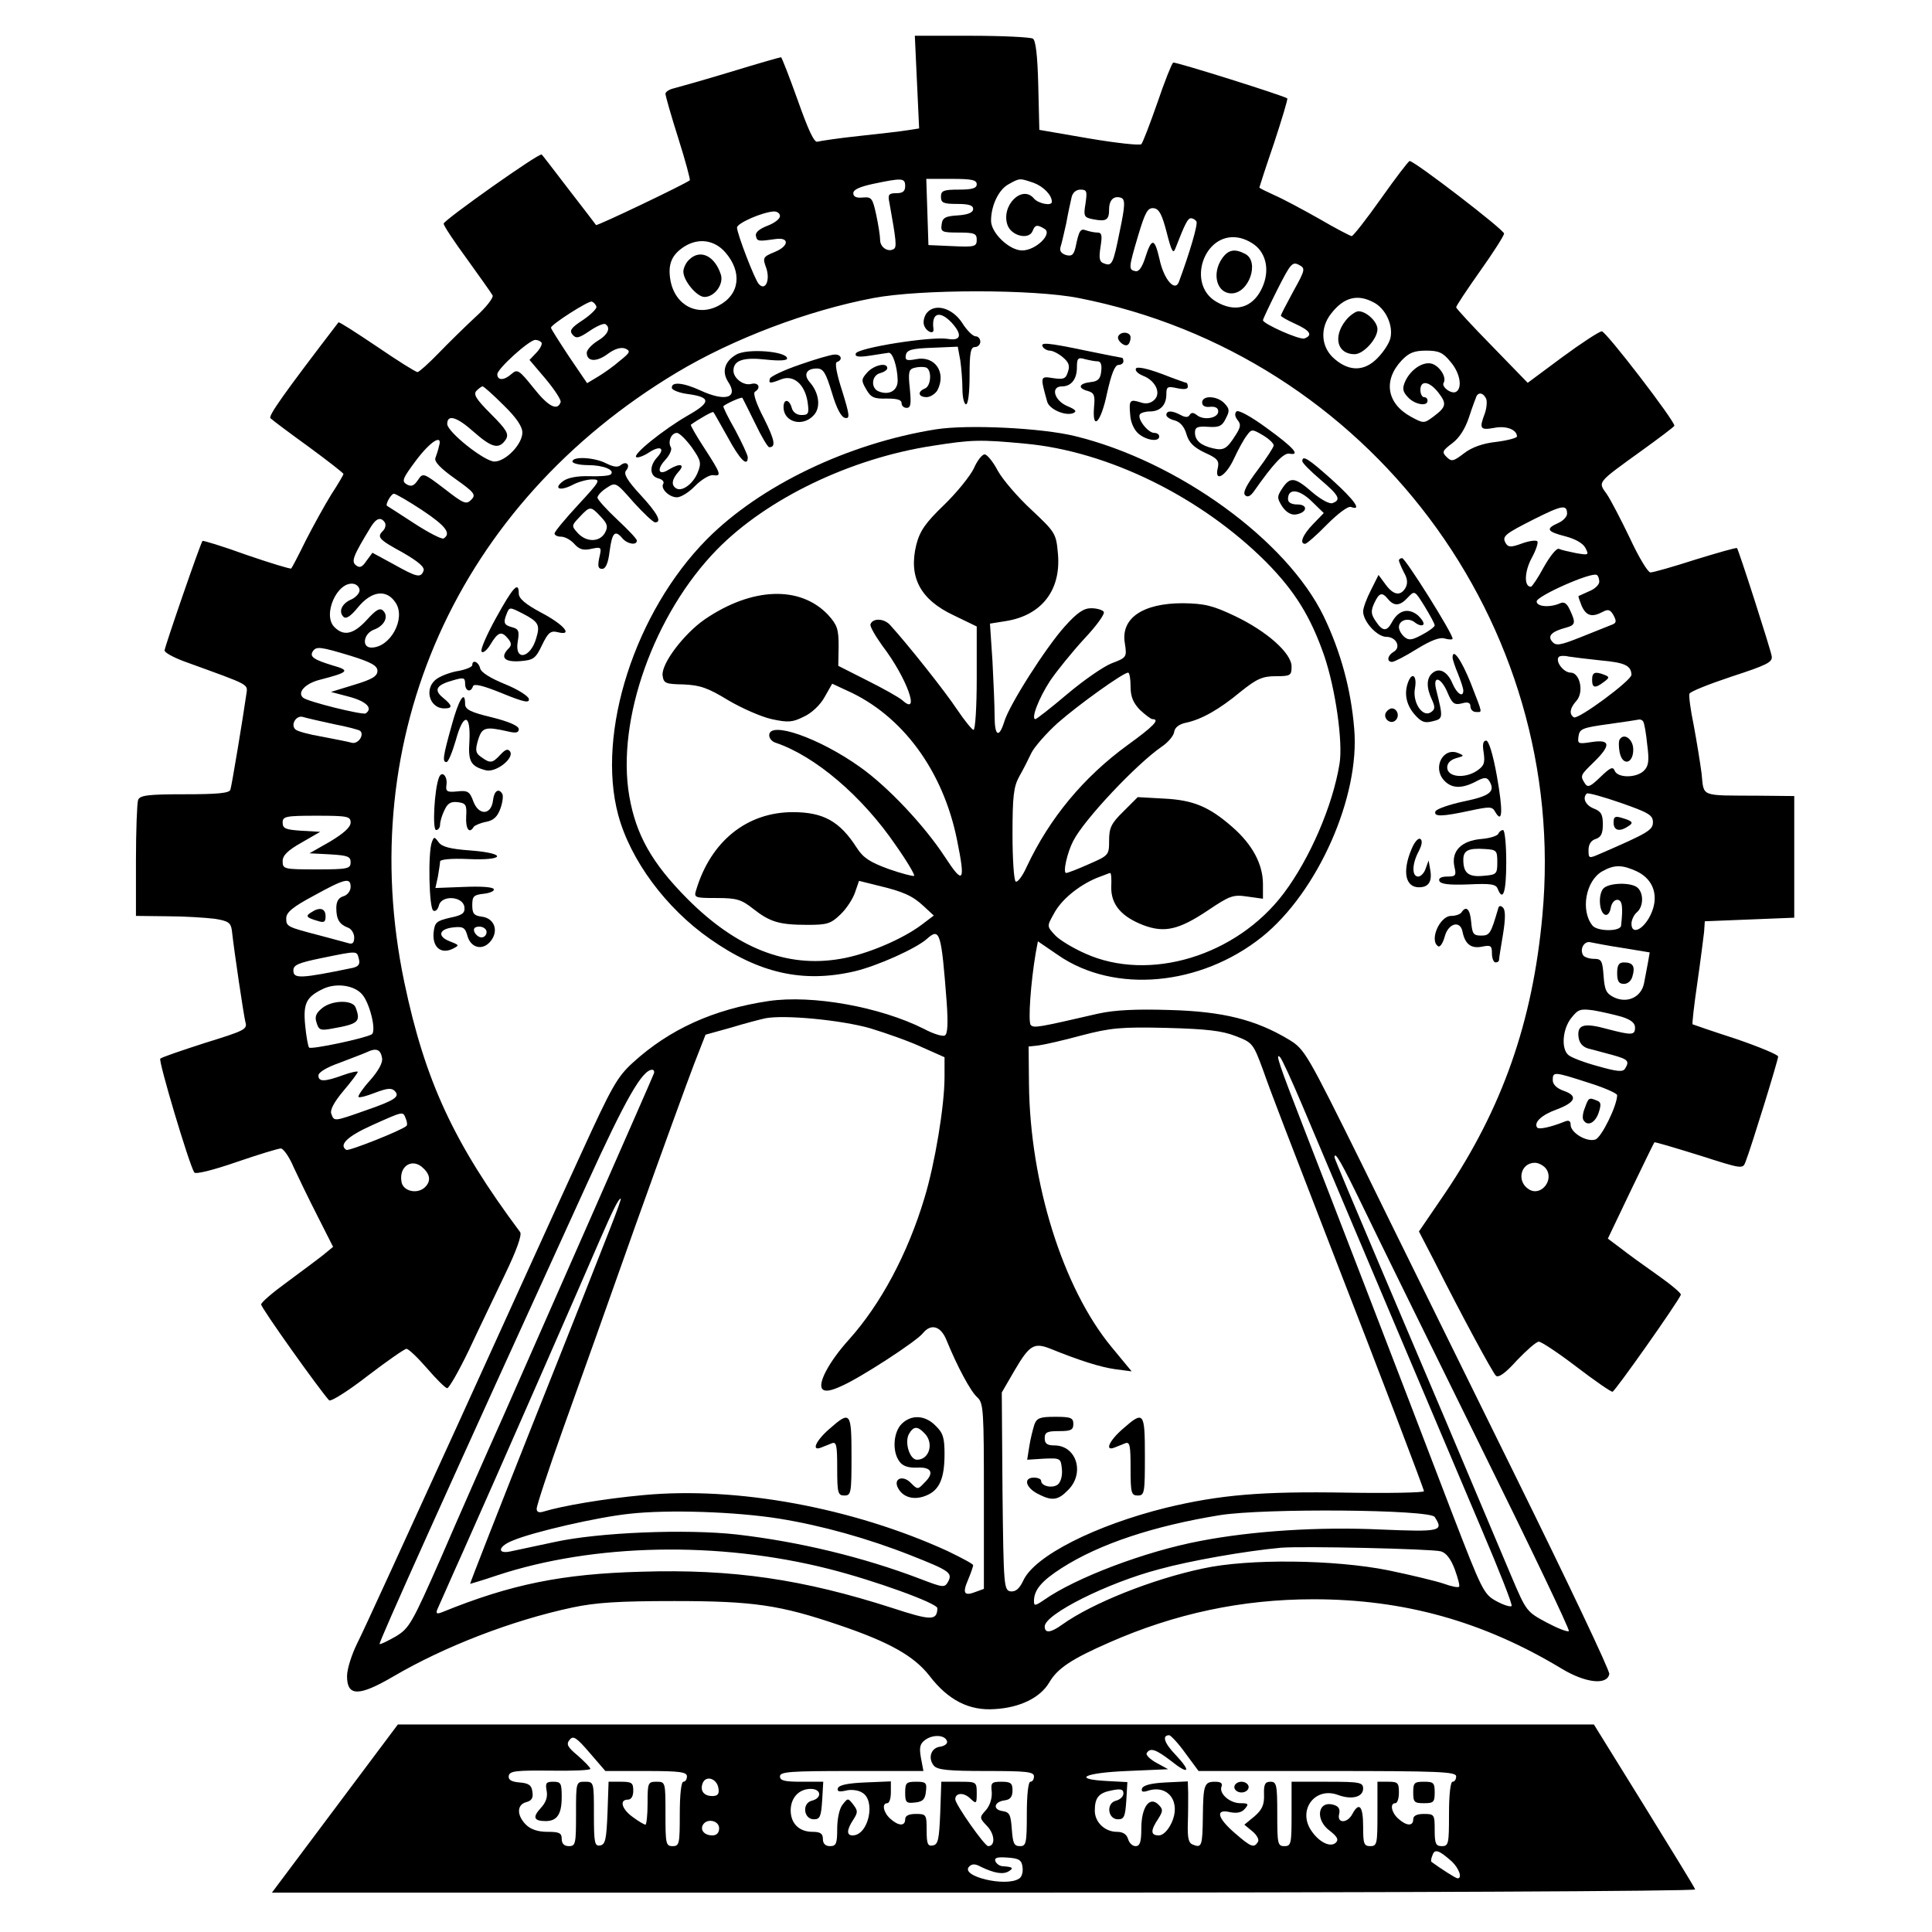 <?xml version="1.0" standalone="no"?>
<!DOCTYPE svg PUBLIC "-//W3C//DTD SVG 20010904//EN"
 "http://www.w3.org/TR/2001/REC-SVG-20010904/DTD/svg10.dtd">
<svg version="1.0" xmlns="http://www.w3.org/2000/svg"
 width="540pt" height="540pt" viewBox="0 0 540 540"
 preserveAspectRatio="xMidYMid meet">
<g transform="translate(0,540) scale(0.1,-0.1)"
fill="#000000" stroke="none">
<path d="M2563 5170 l6 -129 -32 -5 c-18 -3 -79 -10 -135 -16 -57 -6 -110 -14
-117 -16 -9 -4 -26 33 -55 115 -24 67 -45 121 -47 121 -3 0 -66 -18 -141 -41
-76 -23 -147 -43 -159 -46 -13 -3 -23 -10 -23 -15 0 -6 16 -62 36 -125 20 -63
34 -116 32 -117 -18 -13 -259 -128 -262 -125 -1 2 -36 47 -76 99 -40 52 -74
97 -76 98 -5 7 -273 -183 -274 -193 0 -6 30 -51 66 -100 36 -50 68 -95 71
-101 2 -7 -19 -34 -48 -60 -29 -27 -76 -73 -103 -101 -28 -29 -55 -53 -59 -53
-5 0 -56 32 -113 71 -58 39 -106 70 -108 68 -154 -201 -197 -262 -190 -268 5
-5 53 -41 107 -80 53 -39 97 -73 97 -76 0 -2 -15 -28 -34 -57 -18 -29 -50 -87
-71 -128 -20 -41 -39 -77 -41 -79 -2 -2 -58 15 -125 38 -66 24 -122 41 -123
39 -6 -7 -106 -297 -106 -306 0 -6 24 -19 53 -30 195 -71 179 -62 175 -96 -9
-63 -40 -251 -44 -263 -2 -10 -37 -13 -128 -13 -104 0 -125 -3 -130 -16 -3 -9
-6 -85 -6 -170 l0 -154 88 -1 c48 0 107 -4 132 -7 38 -6 45 -11 48 -32 7 -63
33 -237 38 -257 6 -20 -3 -24 -113 -58 -65 -21 -121 -40 -125 -44 -6 -5 80
-294 95 -318 4 -6 54 7 118 29 61 21 117 38 124 38 7 0 24 -24 36 -53 13 -28
43 -90 67 -137 l43 -85 -28 -23 c-15 -12 -61 -46 -100 -75 -40 -29 -73 -57
-73 -63 0 -10 164 -240 190 -268 5 -4 53 26 107 68 55 42 104 76 109 76 6 0
32 -25 58 -55 26 -30 51 -55 56 -55 5 0 32 47 60 105 27 58 73 153 101 212 33
68 48 111 43 119 -185 248 -266 422 -324 699 -143 684 148 1336 762 1704 157
94 365 173 549 208 132 25 448 25 574 0 810 -159 1372 -908 1296 -1726 -27
-297 -112 -539 -272 -776 l-73 -107 42 -81 c76 -151 163 -312 173 -322 7 -7
27 7 59 43 27 28 54 52 61 52 7 0 54 -31 105 -70 51 -39 96 -70 101 -70 7 1
182 249 191 271 2 4 -28 29 -65 55 -37 26 -84 60 -103 75 l-36 27 64 134 c35
73 65 134 66 135 1 2 57 -15 125 -36 122 -39 122 -39 130 -18 16 41 91 284 91
294 0 5 -53 27 -117 49 -65 21 -120 40 -122 41 -2 1 4 53 13 115 9 62 17 127
19 143 l2 30 125 5 125 5 0 170 0 170 -100 1 c-165 1 -152 -5 -159 62 -4 31
-14 92 -22 135 -9 43 -14 82 -12 88 2 6 55 27 118 48 98 32 115 40 112 57 -3
19 -92 296 -97 302 -2 2 -54 -13 -116 -32 -62 -20 -118 -36 -126 -36 -7 0 -33
43 -57 95 -25 52 -54 108 -65 124 -25 35 -29 30 97 121 50 36 91 67 92 70 0
15 -192 265 -203 264 -8 -1 -57 -33 -110 -72 l-97 -72 -100 103 c-55 56 -100
105 -100 108 0 4 30 49 66 100 37 52 67 99 68 106 1 10 -249 202 -264 203 -3
0 -39 -47 -80 -105 -41 -58 -78 -105 -82 -105 -3 0 -44 21 -90 48 -46 26 -102
56 -125 66 -24 11 -43 20 -43 22 0 1 18 57 41 124 22 67 39 123 37 125 -11 8
-313 103 -319 100 -4 -3 -24 -53 -44 -112 -21 -60 -41 -112 -45 -116 -4 -4
-69 3 -146 16 l-139 24 -3 124 c-2 83 -7 126 -15 131 -7 4 -84 8 -171 8 l-159
0 6 -130z m-33 -290 c0 -15 -7 -20 -25 -20 -21 0 -24 -4 -19 -27 19 -106 21
-124 12 -129 -16 -10 -38 5 -38 25 0 11 -5 43 -11 71 -10 46 -13 50 -37 48
-18 -2 -27 2 -27 12 0 10 18 18 55 26 81 17 90 17 90 -6z m200 5 c0 -11 -12
-15 -50 -15 -43 0 -50 -3 -50 -20 0 -17 7 -20 45 -20 33 0 45 -4 45 -14 0 -10
-14 -16 -42 -18 -36 -2 -44 -7 -46 -25 -3 -21 0 -23 47 -23 45 0 51 -3 51 -20
0 -19 -5 -21 -67 -18 l-68 3 -3 93 -3 92 71 0 c56 0 70 -3 70 -15z m159 4 c27
-10 51 -34 51 -53 0 -13 -38 -5 -50 9 -33 40 -93 -20 -74 -74 11 -31 60 -42
70 -17 7 18 13 19 34 6 22 -14 -25 -60 -63 -60 -36 0 -87 49 -87 83 0 42 21
87 49 102 32 18 31 17 70 4z m145 -58 c-6 -36 -4 -39 22 -44 36 -7 44 -2 44
28 0 27 14 39 34 32 11 -5 11 -21 -4 -92 -19 -95 -22 -100 -45 -91 -12 4 -14
14 -9 46 5 32 4 40 -9 40 -8 0 -22 3 -31 6 -16 6 -20 1 -30 -48 -5 -20 -10
-25 -26 -21 -13 4 -19 11 -16 22 3 9 10 39 16 66 5 28 12 60 15 73 3 14 13 22
25 22 18 0 19 -5 14 -39z m227 -81 c13 -51 18 -61 24 -45 28 72 35 85 44 85 5
0 12 -4 15 -9 5 -7 -19 -88 -49 -169 -11 -29 -42 7 -54 63 -14 61 -22 62 -41
2 -8 -24 -17 -37 -26 -35 -20 4 -20 8 7 99 20 67 27 79 44 77 15 -2 23 -18 36
-68z m-1081 46 c0 -8 -16 -20 -35 -27 -23 -9 -35 -19 -32 -29 3 -15 7 -15 56
-8 38 5 36 -20 -3 -36 -34 -14 -35 -16 -24 -46 11 -34 -3 -64 -21 -44 -11 11
-61 141 -61 158 0 12 70 43 103 45 9 0 17 -5 17 -13z m1338 -91 c26 -30 28
-74 7 -115 -26 -51 -74 -64 -126 -33 -83 49 -34 194 61 179 20 -3 45 -16 58
-31z m-1491 -10 c48 -55 41 -118 -18 -149 -59 -32 -122 0 -135 70 -8 45 3 72
39 95 40 25 84 18 114 -16z m1588 -109 c-19 -35 -35 -66 -35 -68 0 -3 18 -13
40 -23 42 -19 50 -32 26 -41 -13 -5 -116 41 -116 51 0 3 18 41 40 85 37 73 42
79 60 70 19 -10 19 -13 -15 -74z m224 -31 c34 -17 56 -65 47 -101 -4 -15 -20
-39 -36 -55 -36 -37 -78 -38 -119 -3 -39 32 -43 87 -10 128 35 45 73 55 118
31z m-2172 -12 c2 -5 -15 -22 -37 -37 -34 -22 -39 -30 -30 -41 10 -12 17 -11
48 10 19 13 39 22 44 19 16 -10 7 -30 -22 -47 -16 -10 -30 -25 -30 -33 0 -25
27 -27 59 -3 19 14 36 19 48 15 16 -7 15 -11 -14 -34 -17 -15 -45 -35 -62 -45
l-30 -18 -51 75 c-27 41 -50 77 -50 80 0 9 105 76 114 73 6 -2 11 -8 13 -14z
m-154 -100 c4 -3 -2 -16 -13 -28 l-20 -21 45 -53 c25 -30 44 -59 42 -65 -9
-26 -35 -12 -76 40 -40 50 -45 53 -61 39 -21 -19 -40 -19 -40 -1 0 15 88 95
106 96 6 0 14 -3 17 -7z m2541 -54 c27 -31 34 -73 16 -84 -13 -8 -42 14 -35
25 8 13 -6 40 -27 51 -24 13 -63 -10 -80 -46 -9 -20 -8 -29 7 -45 19 -21 55
-27 55 -10 0 6 -4 10 -10 10 -5 0 -10 9 -10 20 0 28 25 25 50 -7 24 -31 23
-40 -13 -67 -27 -20 -28 -20 -63 -1 -68 37 -79 102 -26 158 20 21 35 27 68 27
35 0 47 -5 68 -31z m-2647 -121 c36 -35 53 -60 53 -77 0 -33 -47 -81 -78 -81
-28 0 -132 83 -132 105 0 28 27 20 74 -22 51 -45 71 -50 90 -21 9 15 2 27 -42
71 -41 41 -50 55 -40 65 7 7 14 12 17 12 3 0 29 -23 58 -52z m2747 17 c3 -8 1
-27 -4 -41 -16 -42 -13 -47 26 -40 34 7 64 -5 64 -24 0 -4 -26 -11 -57 -15
-38 -4 -69 -15 -91 -32 -30 -23 -35 -24 -49 -10 -13 13 -12 17 16 38 20 15 36
40 47 73 9 28 19 54 21 59 7 12 20 8 27 -8z m-2927 -132 c-2 -10 -7 -25 -10
-33 -4 -10 14 -29 55 -58 55 -39 59 -45 45 -59 -14 -14 -21 -11 -75 31 -59 45
-60 45 -74 24 -11 -16 -18 -19 -31 -12 -15 9 -12 16 25 66 42 56 76 76 65 41z
m-47 -179 c66 -44 82 -65 60 -79 -5 -3 -42 16 -82 42 -40 26 -74 48 -76 49 -6
3 11 34 19 34 5 0 41 -21 79 -46z m3200 -10 c0 -8 -11 -20 -25 -26 -36 -16
-31 -24 20 -37 27 -7 49 -19 56 -32 11 -21 9 -21 -26 -15 -20 4 -42 9 -48 12
-7 2 -25 -21 -42 -51 -16 -30 -33 -55 -36 -55 -20 0 -18 43 2 80 12 22 19 43
16 47 -4 4 -24 1 -43 -6 -30 -11 -38 -11 -45 0 -12 20 -4 26 79 68 78 39 92
42 92 15z m-3304 -25 c3 -6 1 -16 -5 -22 -18 -18 -14 -24 54 -61 45 -26 62
-41 59 -51 -8 -21 -18 -19 -84 18 l-59 32 -17 -23 c-12 -18 -19 -20 -29 -12
-14 11 -8 26 42 108 15 24 28 28 39 11z m3394 -165 c0 -8 -12 -20 -27 -26 -16
-7 -29 -13 -31 -14 -1 -1 3 -13 9 -28 13 -28 29 -32 59 -16 15 8 21 6 30 -10
9 -17 8 -22 -7 -27 -10 -4 -48 -19 -85 -34 -58 -23 -69 -25 -80 -12 -13 16 -1
28 40 39 25 7 27 13 10 49 -8 18 -16 24 -27 19 -29 -13 -66 -10 -66 5 0 15
153 83 168 74 4 -2 7 -11 7 -19z m-3465 -24 c0 -8 -10 -19 -22 -25 -27 -11
-38 -34 -23 -49 7 -7 20 1 41 27 38 46 80 51 105 12 29 -44 -15 -125 -68 -125
-28 0 -22 39 7 50 30 11 42 37 26 53 -9 9 -20 3 -46 -26 -37 -40 -64 -46 -90
-20 -35 34 8 130 54 121 9 -2 16 -10 16 -18z m-25 -183 c58 -18 75 -28 75 -42
0 -15 -15 -24 -65 -39 l-65 -20 53 -14 c47 -13 65 -32 44 -46 -9 -5 -163 33
-175 44 -17 15 7 40 47 50 81 21 86 26 36 40 -52 16 -65 24 -56 39 10 15 20
14 106 -12z m3495 -13 c66 -6 84 -14 85 -40 0 -16 -149 -126 -161 -119 -14 9
-11 26 7 46 22 24 10 79 -16 79 -20 0 -44 32 -33 44 3 3 15 4 27 1 12 -2 53
-7 91 -11z m-3542 -178 c37 -7 71 -16 74 -19 12 -12 -7 -38 -24 -33 -10 3 -47
10 -83 17 -36 6 -69 15 -74 20 -15 13 2 41 21 35 10 -3 49 -12 86 -20z m3660
7 c3 -5 8 -33 11 -64 6 -45 4 -60 -9 -73 -21 -21 -74 -21 -82 0 -5 12 -12 9
-40 -18 -28 -27 -35 -30 -43 -18 -14 22 -13 23 25 60 48 47 47 64 -6 56 -38
-6 -40 -5 -37 16 3 21 11 24 83 34 44 6 83 12 87 13 4 0 9 -2 11 -6z m27 -281
c0 -22 -13 -30 -147 -88 -32 -14 -33 -14 -33 10 0 16 7 27 20 31 15 5 20 15
20 41 0 28 -5 36 -25 44 -23 9 -33 29 -20 42 3 3 46 -9 95 -26 77 -27 90 -34
90 -54z m-3640 -1 c0 -13 -19 -30 -57 -53 l-58 -33 58 -3 c49 -3 57 -6 57 -22
0 -18 -7 -20 -95 -20 -92 0 -95 1 -95 23 0 16 14 30 53 52 l52 30 -52 3 c-45
3 -53 6 -53 23 0 17 8 19 95 19 87 0 95 -2 95 -19z m3596 -137 c47 -23 62 -71
37 -122 -20 -41 -53 -56 -53 -24 0 11 7 25 15 32 18 15 20 51 3 68 -17 17 -83
15 -97 -2 -15 -18 -11 -68 6 -73 6 -2 13 6 15 19 2 13 10 23 18 23 14 0 17
-18 11 -72 -1 -17 -66 -17 -80 0 -34 42 -19 126 28 152 34 19 56 18 97 -1z
m-3596 -43 c0 -11 -9 -23 -20 -26 -14 -4 -20 -15 -20 -33 0 -32 9 -46 33 -55
9 -3 17 -16 17 -27 0 -16 -5 -20 -17 -16 -10 3 -45 12 -78 21 -92 24 -95 25
-95 48 0 17 18 32 78 64 87 48 102 51 102 24z m3558 -171 l73 -12 -5 -29 c-3
-16 -8 -42 -11 -58 -8 -38 -46 -56 -83 -39 -23 11 -27 21 -30 61 -3 42 -6 47
-27 47 -13 0 -27 5 -30 10 -11 18 4 42 22 36 10 -2 51 -10 91 -16z m-3535 -30
c4 -15 -1 -21 -16 -25 -150 -31 -167 -31 -167 -7 0 15 15 21 78 34 103 21 99
21 105 -2z m8 -98 c22 -23 42 -104 28 -113 -18 -11 -169 -43 -175 -37 -3 3 -8
31 -11 62 -6 62 3 80 52 103 36 16 84 9 106 -15z m3522 -64 c25 -8 37 -17 37
-30 0 -22 -9 -22 -78 -4 -65 18 -84 12 -80 -22 2 -17 11 -28 28 -33 14 -3 44
-12 68 -18 43 -12 47 -17 34 -38 -6 -10 -23 -8 -76 7 -37 10 -74 24 -82 31
-21 17 -17 73 8 104 19 24 25 26 62 21 23 -4 58 -12 79 -18z m-3465 -116 c2
-13 -11 -36 -34 -62 -20 -22 -34 -43 -32 -46 3 -3 24 3 47 12 32 12 45 14 54
5 16 -16 2 -26 -82 -55 -88 -31 -87 -31 -95 -9 -4 10 7 32 34 64 22 26 40 50
40 53 0 3 -19 -1 -41 -9 -52 -19 -69 -19 -69 -1 0 9 24 23 58 35 31 12 66 25
77 30 27 13 39 8 43 -17z m3371 -68 c45 -14 81 -30 81 -35 0 -29 -44 -119 -61
-124 -24 -8 -69 19 -69 41 0 11 -5 14 -17 9 -40 -16 -73 -23 -77 -16 -9 14 13
35 55 50 53 20 60 38 20 52 -20 7 -31 18 -31 30 0 24 3 24 99 -7z m-3305 -100
c4 -9 5 -19 2 -21 -12 -12 -161 -71 -168 -67 -22 14 3 38 72 69 89 40 86 39
94 19z m50 -140 c20 -19 20 -38 2 -54 -23 -19 -61 -8 -64 18 -7 44 32 67 62
36z m3136 1 c26 -32 -13 -81 -47 -59 -35 22 -23 74 17 74 10 0 23 -7 30 -15z"/>
<path d="M3416 4678 c-30 -43 -15 -98 26 -98 49 0 79 88 39 110 -30 16 -48 12
-65 -12z"/>
<path d="M1926 4674 c-9 -8 -16 -24 -16 -33 0 -26 38 -71 59 -71 28 0 54 35
46 62 -17 53 -58 73 -89 42z"/>
<path d="M3761 4504 c-36 -46 -23 -94 25 -94 25 0 64 43 64 70 0 21 -31 50
-53 50 -8 0 -25 -12 -36 -26z"/>
<path d="M4450 3500 c0 -23 8 -25 33 -6 16 12 16 14 1 20 -26 10 -34 7 -34
-14z"/>
<path d="M4527 3333 c-3 -4 -3 -21 0 -36 8 -39 38 -32 38 8 0 29 -26 48 -38
28z"/>
<path d="M4510 3101 c0 -22 16 -27 40 -11 17 10 14 15 -17 24 -19 6 -23 3 -23
-13z"/>
<path d="M870 2850 c-17 -10 -14 -15 18 -24 18 -6 22 -3 22 13 0 22 -16 27
-40 11z"/>
<path d="M4520 2680 c0 -23 5 -30 19 -30 11 0 21 9 24 22 8 27 1 38 -24 38
-14 0 -19 -7 -19 -30z"/>
<path d="M900 2582 c-17 -14 -21 -24 -15 -41 6 -20 11 -22 43 -16 74 13 81 19
66 59 -8 22 -66 21 -94 -2z"/>
<path d="M4430 2304 c-6 -14 -8 -30 -4 -35 11 -18 32 -8 42 20 8 24 7 31 -5
35 -22 9 -23 8 -33 -20z"/>
<path d="M2591 4526 c-7 -8 -11 -23 -9 -32 4 -20 30 -32 27 -13 -6 45 18 52
51 17 31 -34 26 -52 -12 -45 -47 7 -250 -25 -256 -41 -3 -9 7 -11 40 -6 23 4
47 7 52 8 11 1 24 -38 25 -76 1 -29 -23 -44 -53 -32 -23 9 -20 45 4 51 11 3
20 9 20 14 0 17 -37 9 -56 -12 -17 -19 -17 -23 -3 -47 13 -23 22 -27 57 -26
29 0 42 -3 42 -13 0 -7 6 -13 14 -13 12 0 13 11 9 54 -5 46 -3 54 13 58 11 3
25 3 32 1 17 -6 15 -52 -3 -59 -22 -9 -18 -24 5 -24 10 0 24 9 30 19 26 50 -7
98 -60 87 -26 -5 -31 -3 -28 12 3 14 16 18 74 20 l71 3 7 -38 c3 -21 6 -57 6
-80 0 -24 5 -43 10 -43 6 0 10 33 10 80 0 64 3 80 15 80 8 0 15 7 15 15 0 8
-6 15 -13 15 -8 0 -25 17 -38 38 -27 41 -75 55 -98 28z"/>
<path d="M3126 4461 c-7 -11 18 -33 27 -24 4 3 7 12 7 20 0 15 -26 18 -34 4z"/>
<path d="M2915 4430 c3 -5 12 -10 19 -10 8 0 24 -8 36 -18 17 -14 21 -24 15
-41 -6 -20 -12 -22 -41 -18 -37 6 -37 6 -17 -66 6 -21 50 -40 72 -32 12 5 8
10 -16 20 -37 16 -47 55 -15 55 26 0 42 20 42 53 0 26 3 29 23 23 12 -3 28 -6
35 -6 9 0 12 -10 10 -27 -2 -22 -9 -29 -30 -31 -33 -4 -37 -17 -7 -25 17 -5
20 -12 17 -43 -6 -71 19 -46 36 36 12 54 22 80 32 80 8 0 14 5 14 10 0 6 -2
10 -4 10 -2 0 -48 9 -101 20 -110 23 -129 24 -120 10z"/>
<path d="M2058 4409 c-33 -19 -41 -48 -23 -76 30 -45 -7 -57 -78 -24 -48 22
-82 25 -79 6 1 -5 20 -13 42 -16 68 -9 68 -23 3 -60 -68 -39 -159 -112 -144
-117 5 -2 21 4 36 14 31 20 45 11 22 -14 -23 -25 -21 -53 3 -59 11 -3 17 -9
14 -15 -9 -13 16 -38 38 -38 11 0 34 14 51 32 18 18 40 31 50 30 25 -4 22 4
-24 75 -23 35 -40 65 -38 66 24 17 61 38 63 35 2 -2 19 -33 40 -70 34 -63 56
-85 56 -56 0 6 -16 40 -35 76 -20 35 -35 65 -33 67 10 8 50 26 53 23 1 -2 17
-33 35 -70 18 -38 36 -68 40 -68 19 0 16 19 -15 81 -21 40 -31 70 -25 74 18
11 10 27 -10 22 -22 -6 -50 16 -50 37 0 29 28 38 90 31 37 -4 60 -3 60 3 0 20
-111 29 -142 11z m-124 -260 c25 -36 27 -43 16 -70 -13 -32 -44 -54 -60 -44
-15 9 -12 26 7 47 19 21 3 24 -27 6 -29 -19 -36 -1 -11 26 13 14 20 30 16 36
-9 15 1 40 17 40 7 0 26 -19 42 -41z"/>
<path d="M2236 4381 c-44 -15 -82 -33 -84 -39 -4 -14 -1 -15 32 -2 34 13 65
-14 73 -62 5 -34 3 -38 -17 -38 -13 0 -24 8 -27 20 -7 25 -23 26 -23 2 0 -42
54 -57 85 -22 20 22 14 63 -12 92 -18 21 -9 38 20 38 18 0 25 -11 42 -67 13
-44 26 -69 37 -71 14 -3 13 7 -8 75 -16 49 -21 79 -15 81 18 6 12 22 -6 21
-10 0 -54 -13 -97 -28z"/>
<path d="M3175 4370 c-3 -6 5 -14 19 -20 35 -13 52 -48 33 -67 -10 -10 -23
-13 -38 -8 -31 10 -34 7 -30 -35 1 -20 11 -42 23 -52 22 -19 58 -24 58 -8 0 6
-6 10 -14 10 -17 0 -48 39 -40 52 3 4 15 8 28 8 29 0 46 18 46 48 0 21 3 23
30 17 19 -4 30 -3 30 4 0 6 -2 11 -4 11 -2 0 -33 11 -69 25 -40 15 -69 21 -72
15z"/>
<path d="M3360 4275 c0 -9 8 -14 23 -12 14 1 22 -3 22 -13 0 -19 -41 -26 -60
-10 -9 7 -15 8 -20 0 -4 -7 -12 -7 -25 0 -24 13 -40 13 -40 0 0 -5 10 -12 23
-15 15 -4 27 -17 33 -38 7 -24 20 -37 51 -52 36 -16 41 -23 37 -42 -11 -43 22
-25 45 25 12 26 28 55 36 65 13 18 15 18 44 1 17 -10 31 -23 31 -29 0 -5 -21
-37 -45 -69 -31 -41 -42 -63 -35 -70 7 -7 15 -3 25 11 54 77 83 108 99 105 32
-6 12 17 -64 72 -45 33 -79 51 -84 46 -6 -6 -4 -15 3 -24 10 -12 9 -20 -6 -43
-24 -38 -33 -43 -63 -36 -34 8 -50 22 -50 44 0 15 7 18 37 16 30 -2 39 2 49
23 11 21 11 27 -3 42 -20 22 -63 24 -63 3z"/>
<path d="M2616 4200 c-245 -39 -491 -157 -640 -307 -201 -203 -310 -541 -248
-771 34 -126 133 -260 256 -346 138 -97 261 -124 404 -91 64 15 173 64 203 91
36 32 40 19 55 -177 4 -57 3 -89 -5 -93 -5 -4 -32 4 -58 18 -123 62 -313 96
-435 78 -154 -23 -277 -79 -379 -172 -44 -40 -59 -67 -145 -255 -53 -115 -208
-457 -346 -760 -138 -302 -263 -576 -279 -607 -16 -32 -29 -73 -29 -93 0 -57
33 -57 129 -1 143 84 332 157 501 193 66 14 130 18 285 18 221 0 295 -11 460
-67 142 -48 210 -87 253 -142 52 -68 111 -98 182 -93 71 4 128 32 153 75 23
39 62 65 167 111 184 81 371 121 571 121 254 0 475 -62 694 -194 66 -40 127
-47 133 -15 2 9 -117 259 -263 555 -146 297 -338 685 -426 865 -157 317 -162
326 -206 353 -93 56 -185 79 -333 83 -96 3 -154 0 -200 -10 -169 -39 -180 -41
-189 -32 -8 9 0 120 14 202 l6 32 57 -39 c157 -108 397 -86 569 51 156 125
275 393 258 583 -9 110 -38 215 -85 313 -103 213 -408 434 -695 504 -93 23
-300 33 -389 19z m249 -40 c232 -21 492 -149 674 -331 80 -81 124 -152 162
-261 32 -94 53 -243 43 -303 -19 -117 -83 -265 -156 -362 -132 -175 -376 -249
-555 -168 -34 15 -72 38 -84 51 -23 25 -23 25 -4 59 20 39 68 79 120 101 19 7
36 14 38 14 3 0 4 -18 3 -39 -1 -49 28 -83 90 -107 59 -22 99 -13 181 42 61
41 70 44 110 38 l43 -6 0 41 c0 55 -29 110 -85 159 -65 57 -109 76 -193 80
l-72 4 -40 -40 c-34 -33 -40 -46 -40 -81 0 -41 -1 -42 -56 -66 -31 -14 -60
-25 -64 -25 -10 0 3 58 20 90 30 59 176 214 247 263 18 12 34 31 35 42 2 12
14 21 33 25 43 9 93 37 153 87 45 36 61 43 98 43 41 0 44 2 44 27 0 37 -68 98
-158 141 -63 30 -85 35 -146 36 -112 0 -174 -42 -162 -112 6 -39 5 -40 -37
-56 -23 -9 -79 -48 -124 -86 -46 -39 -86 -70 -89 -70 -13 0 9 58 41 107 19 28
62 81 95 117 34 36 59 70 55 76 -3 5 -19 10 -35 10 -21 0 -39 -12 -74 -51 -53
-59 -155 -219 -169 -266 -15 -48 -27 -40 -27 15 0 27 -3 96 -6 154 l-7 105 44
7 c101 16 155 87 146 188 -5 57 -7 60 -74 123 -38 35 -80 84 -94 109 -13 25
-30 46 -37 46 -7 0 -21 -18 -30 -39 -10 -21 -47 -67 -83 -102 -53 -51 -68 -73
-78 -112 -22 -90 11 -153 105 -197 l64 -31 0 -145 c0 -79 -4 -144 -9 -144 -4
0 -25 26 -46 57 -33 50 -137 181 -187 236 -17 19 -49 20 -55 2 -2 -6 14 -33
34 -61 68 -89 106 -197 56 -152 -10 9 -55 34 -99 56 l-81 41 1 55 c0 48 -4 59
-29 87 -78 83 -213 78 -345 -12 -58 -40 -122 -124 -118 -157 3 -22 8 -24 58
-25 46 -2 68 -9 125 -44 39 -23 94 -47 122 -53 46 -10 58 -9 90 7 22 10 46 33
58 55 l21 37 41 -19 c155 -69 269 -224 308 -418 24 -118 18 -127 -34 -47 -57
87 -158 195 -237 251 -115 82 -254 130 -254 89 0 -9 8 -18 18 -21 110 -37 242
-149 336 -287 31 -44 54 -83 51 -85 -2 -2 -34 6 -71 19 -52 19 -71 31 -89 59
-48 75 -94 100 -179 100 -128 0 -229 -81 -270 -217 -7 -22 -5 -23 57 -23 56 0
69 -4 102 -30 47 -37 73 -45 152 -45 55 0 65 3 92 29 17 16 35 44 41 62 l11
32 52 -13 c72 -17 98 -29 129 -58 l28 -26 -33 -25 c-54 -41 -155 -84 -228 -96
-150 -26 -291 30 -429 169 -98 99 -142 177 -161 285 -37 213 69 510 245 690
139 142 373 255 603 290 108 17 132 18 258 6z m295 -679 c0 -28 7 -45 26 -65
15 -14 31 -26 35 -26 23 0 2 -21 -70 -73 -122 -89 -217 -203 -281 -339 -12
-27 -26 -45 -31 -42 -5 3 -9 62 -9 132 0 106 3 133 19 162 11 19 26 49 34 66
8 16 41 54 73 83 58 51 182 140 197 141 4 0 7 -17 7 -39z m-728 -955 c46 -14
111 -37 145 -53 l63 -28 0 -55 c0 -81 -27 -243 -56 -338 -47 -157 -123 -298
-211 -396 -56 -62 -89 -124 -74 -139 7 -7 23 -5 53 9 53 23 208 124 227 147
23 29 51 21 67 -20 29 -71 67 -143 86 -159 17 -16 18 -37 18 -276 l0 -259 -22
-8 c-33 -13 -39 -5 -22 34 8 19 14 37 14 40 0 4 -33 21 -72 40 -265 121 -589
181 -851 156 -109 -10 -226 -30 -278 -46 -13 -4 -19 -1 -19 8 0 9 33 109 74
224 41 114 133 372 204 573 72 201 145 402 162 446 l32 82 72 20 c39 12 82 23
96 26 54 10 211 -5 292 -28z m1022 -22 c47 -18 49 -21 76 -94 23 -66 75 -200
195 -510 132 -339 255 -662 255 -668 0 -4 -98 -6 -217 -4 -237 4 -353 -6 -503
-42 -198 -49 -369 -135 -400 -204 -11 -23 -21 -31 -35 -30 -19 3 -20 12 -23
280 l-2 276 36 62 c41 70 54 78 98 61 84 -34 141 -52 183 -58 l46 -6 -57 69
c-135 164 -227 457 -230 734 l-1 105 28 3 c15 2 69 14 120 28 81 21 109 24
237 21 113 -3 156 -8 194 -23z m184 -189 c94 -223 414 -979 503 -1189 49 -115
87 -211 84 -215 -4 -3 -23 3 -43 14 -35 19 -40 30 -123 245 -158 414 -351 913
-414 1075 -70 180 -82 215 -67 200 5 -5 32 -64 60 -130z m-1811 83 c-6 -16
-304 -693 -421 -958 -48 -107 -126 -284 -173 -393 -82 -186 -89 -198 -127
-221 -23 -13 -43 -23 -45 -21 -3 4 186 424 579 1285 108 237 155 320 183 320
5 0 7 -6 4 -12z m1982 -370 c38 -79 184 -376 325 -662 141 -285 254 -521 251
-525 -4 -3 -32 8 -62 24 -56 30 -57 31 -99 130 -116 276 -249 590 -365 862
-71 167 -129 305 -129 308 0 20 19 -13 79 -137z m-2105 -65 c-19 -49 -114
-290 -213 -538 -98 -247 -178 -451 -177 -452 0 0 35 10 76 24 270 89 618 96
926 18 127 -32 304 -96 304 -110 -1 -35 -17 -35 -124 0 -251 81 -448 110 -704
102 -221 -6 -364 -35 -556 -113 -15 -6 -18 -4 -14 7 4 8 36 82 73 164 89 199
339 770 381 868 37 85 53 117 59 117 2 0 -12 -39 -31 -87z m476 -808 c117 -19
246 -55 365 -102 109 -43 118 -49 105 -74 -10 -17 -13 -17 -78 8 -160 61 -339
104 -512 124 -143 16 -387 6 -510 -21 -52 -11 -107 -23 -122 -26 -40 -9 -36
14 5 30 56 24 239 66 327 75 107 12 296 6 420 -14z m1830 5 c26 -40 17 -42
-152 -35 -172 8 -358 -4 -503 -32 -154 -29 -349 -103 -437 -165 -25 -17 -28
-17 -28 -3 0 31 21 56 77 92 106 68 258 118 442 148 125 20 588 16 601 -5z
m17 -96 c15 -4 28 -21 39 -50 9 -25 15 -47 12 -49 -3 -3 -22 1 -44 9 -21 7
-91 24 -154 37 -150 30 -391 33 -518 5 -142 -30 -309 -97 -392 -156 -33 -24
-50 -26 -50 -6 0 34 175 122 320 160 87 24 242 51 340 60 61 5 419 -3 447 -10z"/>
<path d="M2318 1406 c-38 -33 -51 -63 -23 -52 8 3 22 9 30 12 13 5 15 -6 15
-70 0 -69 2 -76 20 -76 19 0 20 7 20 110 0 124 -3 128 -62 76z"/>
<path d="M2520 1420 c-23 -23 -27 -77 -6 -105 9 -13 25 -18 50 -17 40 2 48
-15 20 -42 -19 -20 -19 -20 -39 0 -22 22 -49 11 -35 -15 14 -27 46 -35 79 -21
37 15 51 48 51 116 0 45 -4 59 -25 79 -29 30 -68 32 -95 5z m64 -26 c27 -27
14 -74 -21 -74 -20 0 -35 47 -23 71 13 23 24 24 44 3z"/>
<path d="M2891 1418 c-4 -13 -11 -40 -14 -60 l-6 -38 47 3 c46 2 47 1 50 -29
2 -18 -3 -36 -11 -43 -15 -12 -47 -5 -47 10 0 5 -9 9 -20 9 -30 0 -24 -27 10
-45 40 -21 57 -19 85 10 48 47 24 125 -38 125 -20 0 -27 5 -27 20 0 17 7 20
40 20 33 0 40 3 40 20 0 17 -7 20 -50 20 -43 0 -52 -3 -59 -22z"/>
<path d="M3138 1406 c-38 -33 -51 -63 -23 -52 8 3 22 9 30 12 13 5 15 -6 15
-70 0 -69 2 -76 20 -76 19 0 20 7 20 110 0 124 -3 128 -62 76z"/>
<path d="M1600 4110 c0 -5 19 -10 43 -10 44 0 77 -14 64 -26 -4 -4 -31 -6 -60
-5 -33 1 -59 -4 -72 -13 -29 -21 -12 -30 24 -12 16 9 42 16 56 16 25 0 23 -4
-39 -71 -36 -39 -66 -75 -66 -80 0 -5 8 -9 18 -9 11 0 27 -9 37 -20 14 -16 26
-19 48 -14 28 6 29 5 22 -25 -5 -24 -3 -31 8 -31 10 0 17 16 21 50 7 52 15 60
36 35 14 -16 40 -20 40 -6 0 5 -25 31 -55 59 -30 28 -55 56 -55 61 0 6 11 18
25 27 26 17 26 17 76 -40 28 -31 55 -56 60 -56 20 0 7 25 -41 77 -37 40 -48
59 -40 68 13 15 1 28 -15 15 -8 -7 -21 -5 -41 5 -33 17 -94 20 -94 5z m79
-154 c19 -20 21 -28 12 -45 -15 -27 -52 -27 -76 -1 -18 20 -18 21 5 45 29 31
31 31 59 1z"/>
<path d="M3640 4111 c0 -5 23 -28 50 -51 53 -45 59 -57 35 -66 -8 -4 -32 9
-57 30 -49 43 -62 44 -84 11 -15 -23 -15 -27 0 -51 11 -16 25 -24 38 -22 32 5
35 28 4 28 -17 0 -26 6 -26 15 0 31 31 28 66 -6 l34 -33 -30 -31 c-29 -30 -39
-55 -22 -55 4 0 32 24 61 54 31 31 59 52 67 49 32 -12 10 19 -53 76 -66 59
-83 70 -83 52z"/>
<path d="M3910 3833 c1 -5 7 -19 14 -33 10 -17 11 -30 5 -42 -14 -25 -34 -22
-56 8 l-20 27 -21 -42 c-12 -23 -22 -50 -22 -60 0 -28 39 -71 65 -71 28 0 42
-30 20 -42 -17 -10 -20 -28 -4 -28 6 0 37 16 69 36 41 25 65 34 79 29 12 -3
21 -3 21 0 0 15 -132 225 -141 225 -5 0 -9 -3 -9 -7z m100 -181 c0 -4 -16 -16
-35 -26 -28 -15 -37 -17 -50 -6 -8 7 -15 19 -15 27 0 20 27 28 45 13 9 -7 19
-10 23 -6 4 4 -4 16 -16 27 -27 21 -54 13 -72 -21 -14 -26 -26 -25 -45 4 -13
19 -14 28 -4 50 14 30 22 32 39 11 17 -20 33 -19 55 5 19 20 19 20 47 -25 15
-25 28 -48 28 -53z"/>
<path d="M1387 3674 c-26 -47 -45 -90 -41 -95 3 -6 15 3 25 20 21 35 31 38 49
16 10 -12 10 -19 2 -27 -25 -25 -13 -39 31 -36 38 3 44 7 62 45 17 35 24 41
44 36 44 -11 18 21 -47 55 -43 23 -62 39 -62 53 0 35 -15 20 -63 -67z m76 10
c42 -22 47 -31 36 -67 -16 -57 -61 -66 -52 -11 5 30 3 36 -16 41 -22 6 -25 12
-15 37 8 20 8 20 47 0z"/>
<path d="M4060 3562 c0 -5 7 -26 15 -45 8 -20 15 -41 15 -47 0 -21 -18 -9 -30
19 -14 34 -37 46 -56 30 -17 -14 -18 -40 -2 -74 10 -22 9 -28 -3 -36 -23 -15
-52 28 -44 68 6 34 -8 46 -19 17 -12 -31 -6 -63 17 -90 19 -22 29 -26 51 -20
30 7 30 9 10 89 -10 41 14 34 32 -9 13 -31 19 -35 40 -30 17 5 24 2 24 -9 0
-8 7 -15 15 -15 19 0 20 -8 -14 80 -26 65 -51 101 -51 72z"/>
<path d="M1320 3541 c0 -5 -17 -12 -37 -16 -21 -3 -48 -13 -60 -21 -39 -24
-25 -84 19 -84 24 0 23 8 -4 30 -27 22 -18 36 30 49 28 8 32 7 32 -10 0 -21
16 -26 22 -7 3 8 28 2 82 -20 61 -25 77 -28 74 -15 -2 8 -32 27 -67 41 -39 16
-66 32 -69 44 -4 18 -22 26 -22 9z"/>
<path d="M1262 3371 c-24 -86 -26 -101 -14 -101 5 0 16 27 26 61 21 77 42 76
38 -3 -4 -57 4 -70 46 -81 28 -7 79 33 68 52 -6 9 -13 7 -27 -8 -23 -25 -29
-25 -54 -7 -16 11 -17 19 -9 47 11 36 20 39 82 25 24 -6 32 -4 32 6 0 9 -27
21 -75 33 -59 14 -75 22 -75 37 0 42 -18 13 -38 -61z"/>
<path d="M3874 3409 c-10 -17 13 -36 27 -22 12 12 4 33 -11 33 -5 0 -12 -5
-16 -11z"/>
<path d="M4147 3296 c4 -29 1 -37 -20 -51 -34 -22 -82 -17 -82 10 0 12 9 21
25 26 23 6 23 7 6 14 -42 18 -73 -40 -40 -76 21 -23 49 -24 88 -4 24 13 31 13
38 3 19 -30 3 -43 -71 -58 -41 -9 -76 -21 -79 -28 -5 -15 17 -15 96 2 56 12
63 12 71 -3 21 -36 22 3 5 99 -11 62 -23 100 -30 100 -9 0 -11 -11 -7 -34z"/>
<path d="M1227 3227 c-13 -33 -19 -147 -8 -147 6 0 11 7 11 15 0 8 5 26 12 40
9 20 18 25 37 23 23 -3 26 -7 24 -40 -2 -35 9 -50 21 -29 3 4 19 11 35 14 21
4 32 15 40 38 6 17 8 35 5 40 -10 17 -23 9 -26 -18 -5 -42 -40 -43 -55 -3 -10
28 -16 31 -45 28 -29 -3 -33 0 -30 19 3 24 -13 40 -21 20z"/>
<path d="M4188 3070 c-2 -6 -23 -13 -48 -15 -56 -5 -84 -34 -75 -77 6 -25 4
-28 -20 -28 -17 0 -25 -5 -22 -12 3 -9 26 -12 80 -10 63 3 78 1 83 -12 15 -38
24 -9 24 74 0 50 -4 90 -9 90 -5 0 -11 -5 -13 -10z m-3 -80 c0 -33 -2 -35 -39
-38 -42 -4 -56 8 -56 45 0 26 14 33 60 30 33 -2 35 -4 35 -37z"/>
<path d="M1207 3046 c-11 -29 -8 -184 4 -191 6 -4 13 3 16 15 8 29 67 25 71
-5 2 -17 -5 -23 -40 -30 -38 -9 -43 -13 -46 -41 -4 -40 19 -61 51 -47 22 11
22 11 -6 22 -36 14 -30 35 11 39 26 3 32 -1 38 -22 9 -36 43 -44 65 -17 24 29
11 65 -25 69 -21 3 -26 8 -26 32 0 25 4 29 33 32 17 2 30 8 27 13 -3 6 -37 8
-84 6 l-79 -3 7 32 c3 18 6 37 6 42 0 6 31 9 77 7 105 -5 112 16 7 24 -55 4
-79 10 -88 23 -12 16 -13 16 -19 0z m153 -251 c0 -8 -6 -15 -14 -15 -8 0 -16
7 -20 15 -4 10 1 15 14 15 11 0 20 -7 20 -15z"/>
<path d="M3945 3026 c-26 -62 -17 -106 21 -106 28 0 38 17 31 52 l-4 23 -8
-22 c-4 -13 -14 -23 -21 -23 -18 0 -18 34 1 70 10 19 11 31 5 35 -6 4 -17 -9
-25 -29z"/>
<path d="M4187 2859 c-20 -68 -23 -74 -47 -74 -22 0 -25 5 -28 38 -3 36 -14
47 -27 27 -3 -5 -16 -10 -29 -10 -32 0 -62 -69 -36 -85 5 -3 13 9 18 27 10 38
44 47 50 13 7 -34 24 -47 54 -41 25 5 28 3 28 -19 0 -14 5 -25 10 -25 6 0 10
3 10 8 0 4 5 36 11 71 7 43 7 67 0 74 -7 7 -12 6 -14 -4z"/>
<path d="M936 345 l-176 -235 1991 0 c1131 0 1989 4 1987 9 -1 5 -66 110 -143
235 l-140 226 -1671 0 -1672 0 -176 -235z m870 105 c95 0 114 -3 114 -15 0 -8
-4 -15 -10 -15 -6 0 -10 -37 -10 -90 0 -83 -1 -90 -20 -90 -19 0 -20 7 -20 90
0 89 0 90 -25 90 -24 0 -25 -3 -25 -60 0 -33 -3 -60 -6 -60 -3 0 -19 9 -35 21
-31 22 -39 49 -14 49 9 0 15 9 15 25 0 22 -4 25 -35 25 l-34 0 -3 -87 c-3 -74
-6 -88 -20 -91 -16 -3 -18 6 -18 87 0 90 0 91 -25 91 -25 0 -25 -1 -25 -90 0
-83 -1 -90 -20 -90 -13 0 -20 7 -20 20 0 17 -7 20 -40 20 -27 0 -47 7 -60 20
-26 26 -26 56 1 63 15 4 20 12 17 29 -2 18 -10 24 -36 26 -24 2 -32 8 -30 19
3 13 21 15 116 14 61 -1 112 1 112 5 0 4 -16 20 -35 37 -29 24 -33 32 -23 44
10 13 19 7 56 -36 l44 -51 114 0z m841 83 c2 -6 -6 -13 -19 -15 -26 -3 -35
-32 -18 -53 10 -12 41 -15 146 -15 112 0 134 -2 134 -15 0 -8 -4 -15 -10 -15
-6 0 -10 -37 -10 -90 0 -82 -2 -90 -19 -90 -17 0 -20 8 -23 48 -3 40 -6 47
-26 50 -28 4 -24 26 6 30 16 2 22 10 22 28 0 20 -5 24 -31 24 -28 0 -30 -3
-27 -29 1 -18 -5 -37 -16 -50 -19 -21 -19 -22 4 -46 21 -23 22 -55 2 -55 -10
0 -92 117 -92 131 0 18 23 20 41 3 18 -17 19 -16 19 14 0 32 -1 32 -50 32
l-49 0 -3 -87 c-3 -74 -6 -88 -20 -91 -15 -3 -18 4 -18 42 0 44 -1 46 -30 46
-20 0 -30 -5 -30 -15 0 -20 -19 -19 -42 2 -19 17 -24 43 -8 43 6 0 10 14 10
30 l0 31 -72 -3 c-47 -2 -73 -7 -76 -16 -3 -9 3 -11 21 -7 14 4 35 2 46 -5 40
-21 19 -120 -26 -120 -17 0 -17 15 2 44 13 20 13 25 0 42 -15 19 -15 19 -30 0
-9 -11 -15 -40 -15 -68 0 -41 -3 -48 -20 -48 -13 0 -20 7 -20 20 0 15 -7 20
-29 20 -37 0 -61 23 -61 60 0 35 23 60 56 60 30 0 32 -26 3 -33 -28 -7 -23
-52 6 -52 17 0 20 8 23 53 l3 52 -60 0 c-48 0 -61 3 -61 15 0 13 29 15 200 15
l201 0 -7 37 c-5 29 -3 39 12 50 22 16 56 14 61 -4z m666 -33 l37 -50 360 0
c313 0 360 -2 360 -15 0 -8 -4 -15 -10 -15 -6 0 -10 -37 -10 -90 0 -83 -1 -90
-20 -90 -17 0 -20 7 -20 45 0 43 -1 45 -30 45 -20 0 -30 -5 -30 -15 0 -20 -19
-19 -42 2 -19 17 -24 43 -8 43 6 0 10 14 10 30 0 27 -3 30 -30 30 l-30 0 0
-90 c0 -83 -1 -90 -20 -90 -18 0 -20 7 -20 55 0 57 -11 70 -30 35 -14 -27 -44
-27 -37 0 3 13 -1 21 -14 25 -46 15 -55 -42 -11 -73 20 -16 24 -24 16 -32 -15
-15 -48 1 -70 35 -37 57 12 122 76 98 38 -14 70 -6 70 18 0 17 -9 19 -100 19
l-100 0 0 -90 c0 -83 -1 -90 -20 -90 -19 0 -20 7 -20 90 0 82 -2 90 -19 90
-15 0 -19 -7 -18 -36 1 -28 -5 -42 -27 -61 l-28 -23 23 -19 c12 -10 19 -23 15
-29 -11 -18 -19 -15 -64 24 -50 43 -56 69 -14 59 20 -4 33 -1 42 10 11 13 9
15 -13 15 -30 0 -60 27 -53 46 4 10 -2 14 -18 14 -30 0 -33 -8 -34 -98 -1 -80
-3 -88 -27 -78 -13 4 -16 18 -15 58 1 29 1 68 1 86 l-1 33 -62 -3 c-41 -2 -63
-8 -66 -17 -3 -9 2 -11 17 -6 57 18 93 -33 65 -91 -10 -21 -24 -34 -35 -34
-23 0 -24 13 -2 46 14 22 14 27 1 40 -25 25 -48 -7 -48 -67 0 -38 -4 -49 -16
-49 -9 0 -18 9 -21 20 -4 13 -14 20 -31 20 -34 0 -62 27 -62 59 0 37 11 50 48
57 25 5 32 3 32 -9 0 -8 -9 -17 -21 -20 -28 -7 -23 -52 6 -52 17 0 20 8 23 52
l3 52 -56 3 c-100 5 -66 23 55 28 l115 5 -33 18 c-18 10 -30 22 -27 27 10 16
25 11 67 -21 51 -41 59 -32 14 16 -32 33 -39 55 -18 55 4 0 25 -22 45 -50z
m-1305 -98 c3 -16 -2 -22 -17 -22 -24 0 -35 15 -27 36 9 23 40 13 44 -14z m2
-112 c0 -13 -7 -20 -19 -20 -22 0 -35 15 -26 30 12 19 45 11 45 -10z m2048
-93 c20 -19 30 -47 16 -47 -5 0 -47 27 -73 46 -2 2 -1 10 3 19 6 18 18 14 54
-18z m-1200 -16 c2 -13 -2 -28 -10 -32 -37 -24 -166 7 -139 34 8 8 17 8 33 -1
38 -18 62 -22 78 -12 14 9 11 12 -19 14 -8 1 -16 7 -19 14 -3 10 6 12 34 10
32 -2 40 -7 42 -27z"/>
<path d="M1528 394 c3 -17 -2 -32 -17 -48 -23 -25 -19 -36 14 -36 32 0 45 19
45 67 0 39 -2 43 -24 43 -20 0 -22 -4 -18 -26z"/>
<path d="M2530 389 c0 -27 3 -30 28 -27 21 2 28 9 30 31 3 24 0 27 -27 27 -28
0 -31 -3 -31 -31z"/>
<path d="M3450 405 c0 -8 9 -15 20 -15 11 0 20 7 20 15 0 8 -9 15 -20 15 -11
0 -20 -7 -20 -15z"/>
<path d="M3950 390 c0 -27 3 -30 30 -30 27 0 30 3 30 30 0 27 -3 30 -30 30
-27 0 -30 -3 -30 -30z"/>
</g>
</svg>
